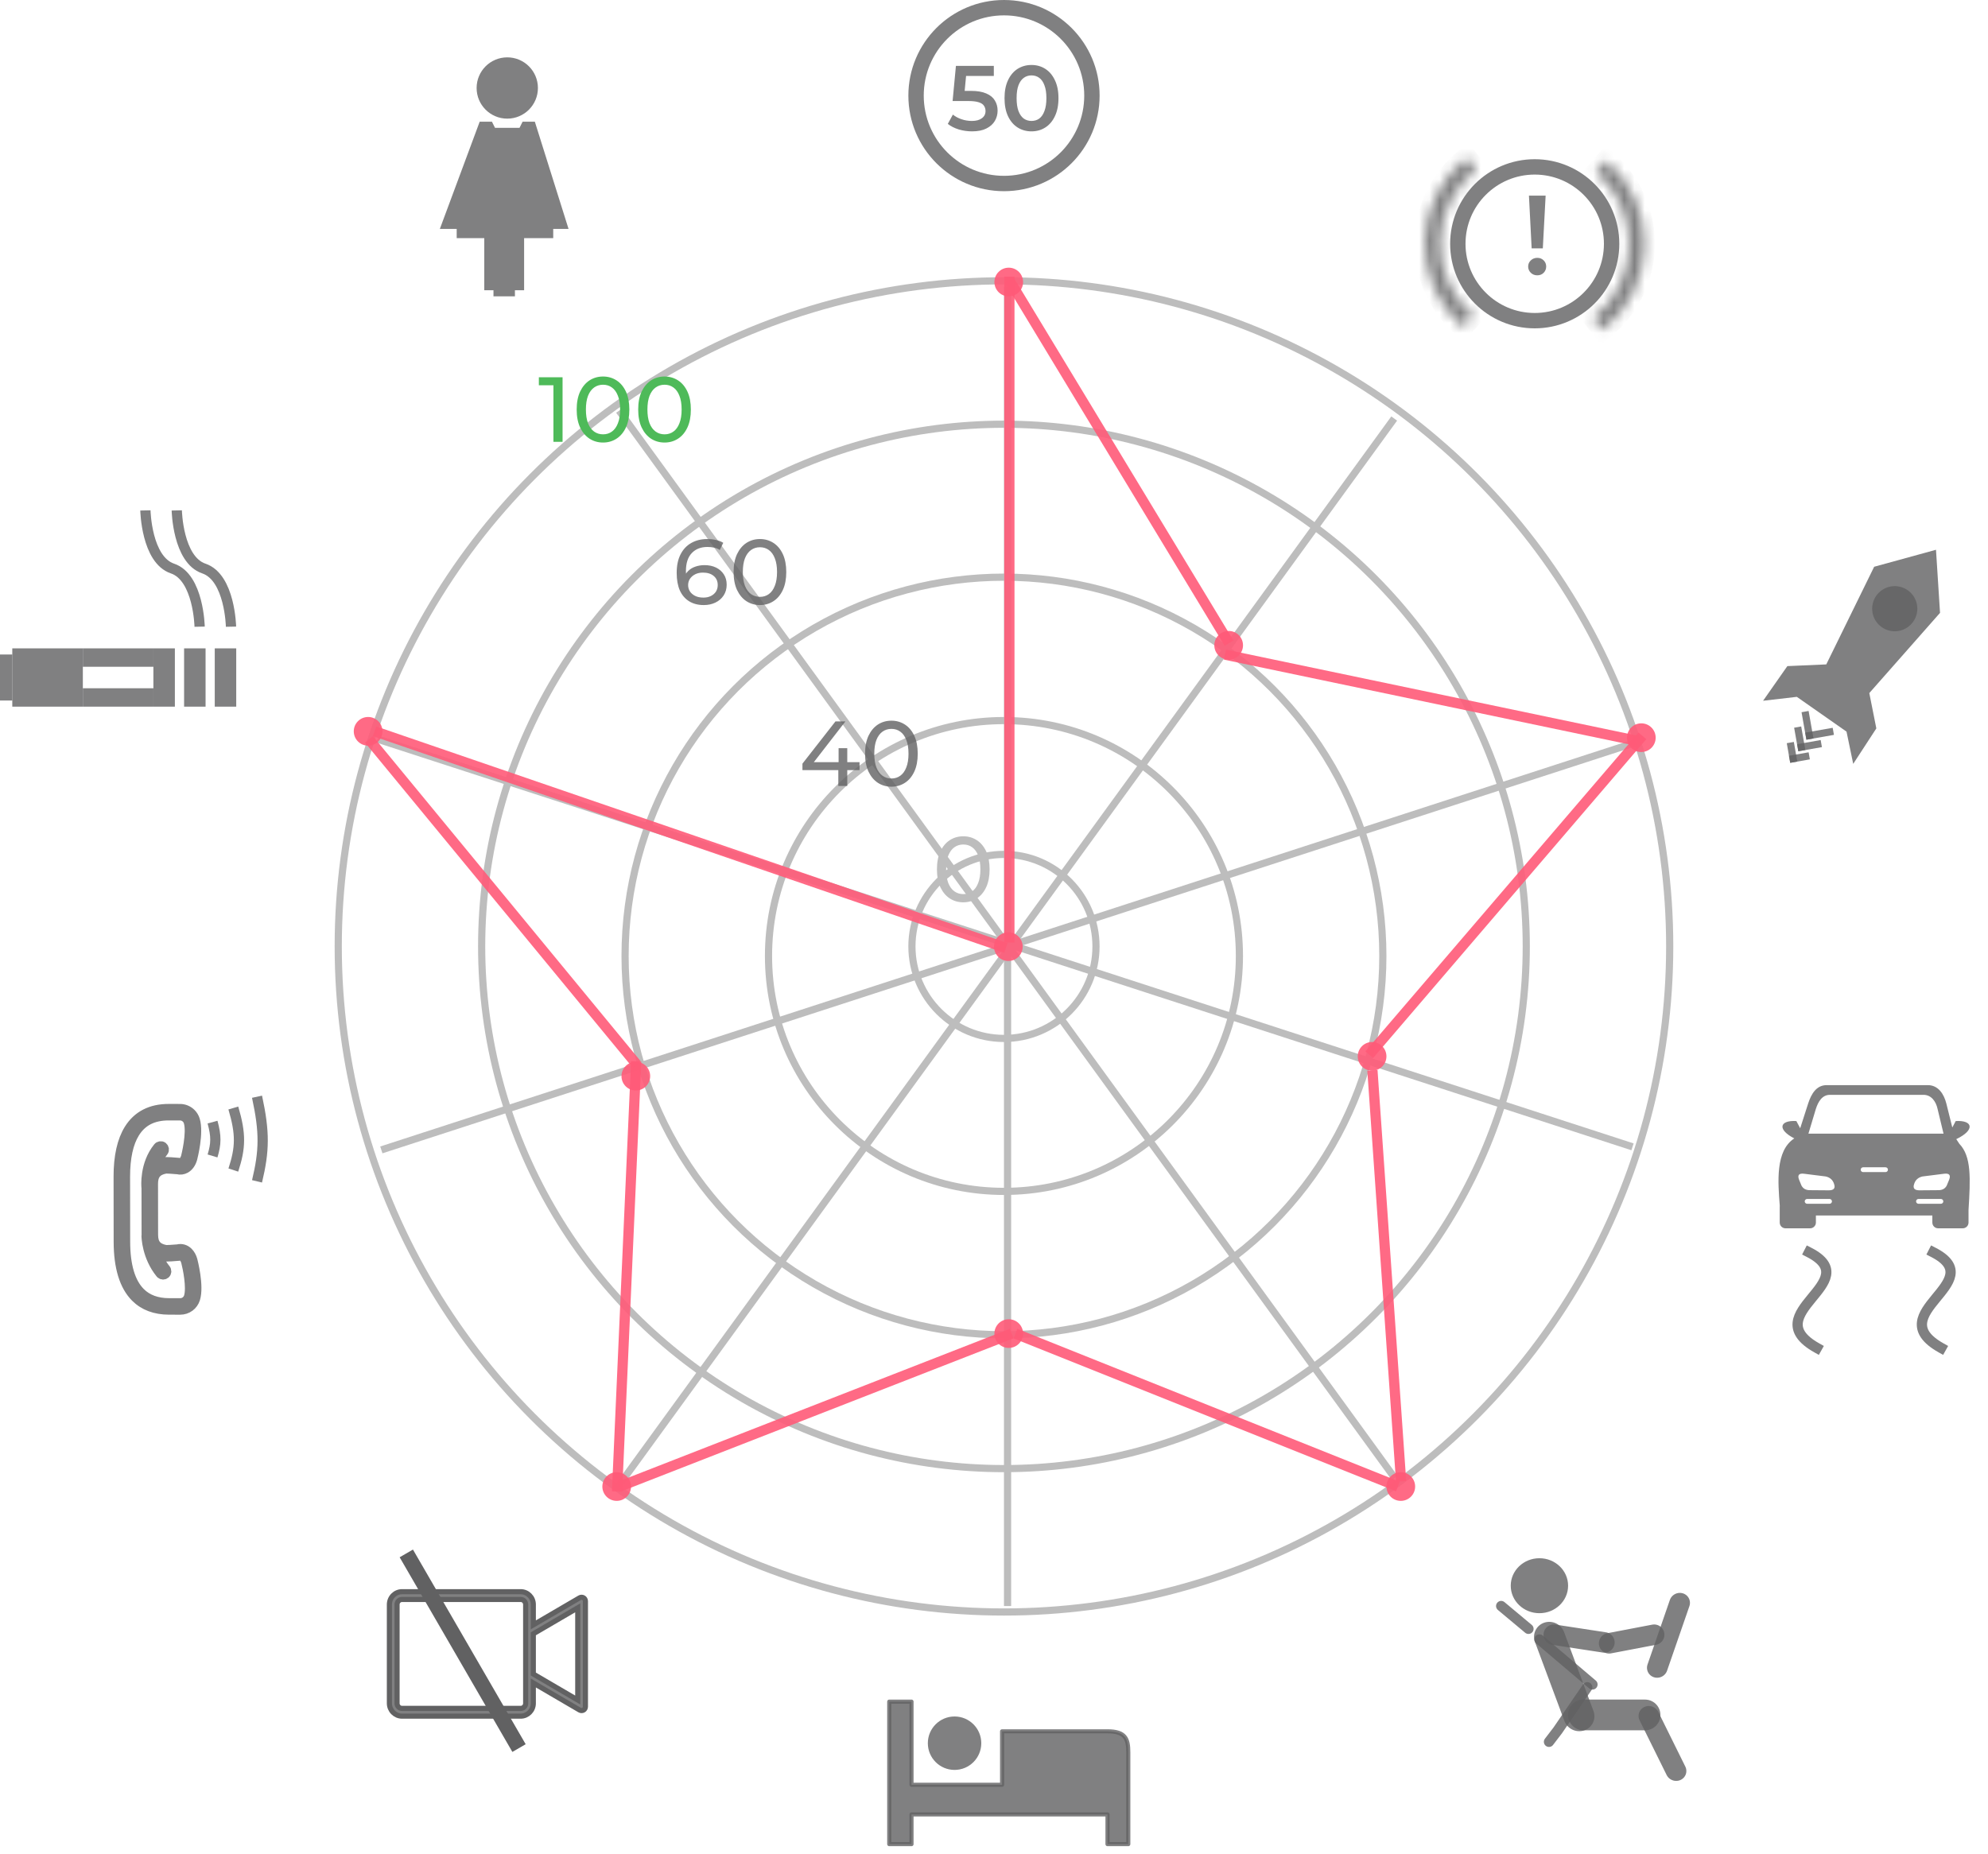 <svg width="194" height="181" viewBox="0 0 194 181" fill="none" xmlns="http://www.w3.org/2000/svg">
<circle cx="97.973" cy="92.376" r="64.966" stroke="#BDBDBD" stroke-width="0.7"/>
<circle cx="97.972" cy="92.377" r="50.97" stroke="#BDBDBD" stroke-width="0.7"/>
<circle cx="97.972" cy="93.31" r="36.974" stroke="#BDBDBD" stroke-width="0.7"/>
<circle cx="97.972" cy="93.31" r="22.977" stroke="#BDBDBD" stroke-width="0.7"/>
<circle cx="97.972" cy="92.377" r="8.981" stroke="#BDBDBD" stroke-width="0.7"/>
<line x1="98.323" y1="27.993" x2="98.323" y2="156.76" stroke="#BDBDBD" stroke-width="0.7"/>
<line x1="60.412" y1="40.083" x2="136.099" y2="144.258" stroke="#BDBDBD" stroke-width="0.7"/>
<line x1="36.846" y1="72.148" x2="159.311" y2="111.939" stroke="#BDBDBD" stroke-width="0.7"/>
<line x1="37.212" y1="112.239" x2="159.677" y2="72.448" stroke="#BDBDBD" stroke-width="0.7"/>
<line x1="60.365" y1="145.025" x2="136.053" y2="40.85" stroke="#BDBDBD" stroke-width="0.7"/>
<circle cx="119.9" cy="62.985" r="1.4" fill="#FF5A78" fill-opacity="0.9"/>
<circle cx="98.439" cy="27.527" r="1.4" fill="#FF5A78" fill-opacity="0.9"/>
<path d="M99.799 92.4C99.799 93.173 99.173 93.799 98.4 93.799C97.627 93.799 97 93.173 97 92.4C97 91.627 97.627 91 98.4 91C99.173 91 99.799 91.627 99.799 92.4Z" fill="#FF5A78" fill-opacity="0.9"/>
<circle cx="35.923" cy="71.382" r="1.4" fill="#FF5A78" fill-opacity="0.9"/>
<circle cx="62.048" cy="105.04" r="1.4" fill="#FF5A78" fill-opacity="0.9"/>
<circle cx="60.181" cy="145.096" r="1.4" fill="#FF5A78" fill-opacity="0.9"/>
<path d="M161.569 72.003C161.569 72.776 160.942 73.403 160.169 73.403C159.396 73.403 158.77 72.776 158.77 72.003C158.77 71.23 159.396 70.603 160.169 70.603C160.942 70.603 161.569 71.23 161.569 72.003Z" fill="#FF5A78" fill-opacity="0.9"/>
<circle cx="133.896" cy="103.107" r="1.4" fill="#FF5A78" fill-opacity="0.9"/>
<circle cx="136.697" cy="145.096" r="1.4" fill="#FF5A78" fill-opacity="0.9"/>
<circle cx="98.439" cy="130.167" r="1.4" fill="#FF5A78" fill-opacity="0.9"/>
<path d="M94.006 88.072C93.514 88.072 93.073 87.946 92.683 87.694C92.299 87.442 91.993 87.076 91.765 86.596C91.543 86.116 91.432 85.534 91.432 84.85C91.432 84.166 91.543 83.584 91.765 83.104C91.993 82.624 92.299 82.258 92.683 82.006C93.073 81.754 93.514 81.628 94.006 81.628C94.492 81.628 94.93 81.754 95.32 82.006C95.71 82.258 96.016 82.624 96.238 83.104C96.46 83.584 96.571 84.166 96.571 84.85C96.571 85.534 96.46 86.116 96.238 86.596C96.016 87.076 95.71 87.442 95.32 87.694C94.93 87.946 94.492 88.072 94.006 88.072ZM94.006 87.271C94.336 87.271 94.624 87.181 94.87 87.001C95.122 86.821 95.317 86.551 95.455 86.191C95.599 85.831 95.671 85.384 95.671 84.85C95.671 84.316 95.599 83.869 95.455 83.509C95.317 83.149 95.122 82.879 94.87 82.699C94.624 82.519 94.336 82.429 94.006 82.429C93.676 82.429 93.385 82.519 93.133 82.699C92.881 82.879 92.683 83.149 92.539 83.509C92.401 83.869 92.332 84.316 92.332 84.85C92.332 85.384 92.401 85.831 92.539 86.191C92.683 86.551 92.881 86.821 93.133 87.001C93.385 87.181 93.676 87.271 94.006 87.271Z" fill="#BDBDBD"/>
<path d="M54.007 43.123V37.183L54.394 37.606H52.585V36.823H54.898V43.123H54.007ZM58.85 43.195C58.358 43.195 57.917 43.069 57.527 42.817C57.143 42.565 56.837 42.199 56.609 41.719C56.387 41.239 56.276 40.657 56.276 39.973C56.276 39.289 56.387 38.707 56.609 38.227C56.837 37.747 57.143 37.381 57.527 37.129C57.917 36.877 58.358 36.751 58.85 36.751C59.336 36.751 59.774 36.877 60.164 37.129C60.554 37.381 60.86 37.747 61.082 38.227C61.304 38.707 61.415 39.289 61.415 39.973C61.415 40.657 61.304 41.239 61.082 41.719C60.86 42.199 60.554 42.565 60.164 42.817C59.774 43.069 59.336 43.195 58.85 43.195ZM58.85 42.394C59.18 42.394 59.468 42.304 59.714 42.124C59.966 41.944 60.161 41.674 60.299 41.314C60.443 40.954 60.515 40.507 60.515 39.973C60.515 39.439 60.443 38.992 60.299 38.632C60.161 38.272 59.966 38.002 59.714 37.822C59.468 37.642 59.18 37.552 58.85 37.552C58.52 37.552 58.229 37.642 57.977 37.822C57.725 38.002 57.527 38.272 57.383 38.632C57.245 38.992 57.176 39.439 57.176 39.973C57.176 40.507 57.245 40.954 57.383 41.314C57.527 41.674 57.725 41.944 57.977 42.124C58.229 42.304 58.52 42.394 58.85 42.394ZM64.853 43.195C64.361 43.195 63.92 43.069 63.53 42.817C63.146 42.565 62.84 42.199 62.612 41.719C62.39 41.239 62.279 40.657 62.279 39.973C62.279 39.289 62.39 38.707 62.612 38.227C62.84 37.747 63.146 37.381 63.53 37.129C63.92 36.877 64.361 36.751 64.853 36.751C65.339 36.751 65.777 36.877 66.167 37.129C66.557 37.381 66.863 37.747 67.085 38.227C67.307 38.707 67.418 39.289 67.418 39.973C67.418 40.657 67.307 41.239 67.085 41.719C66.863 42.199 66.557 42.565 66.167 42.817C65.777 43.069 65.339 43.195 64.853 43.195ZM64.853 42.394C65.183 42.394 65.471 42.304 65.717 42.124C65.969 41.944 66.164 41.674 66.302 41.314C66.446 40.954 66.518 40.507 66.518 39.973C66.518 39.439 66.446 38.992 66.302 38.632C66.164 38.272 65.969 38.002 65.717 37.822C65.471 37.642 65.183 37.552 64.853 37.552C64.523 37.552 64.232 37.642 63.98 37.822C63.728 38.002 63.53 38.272 63.386 38.632C63.248 38.992 63.179 39.439 63.179 39.973C63.179 40.507 63.248 40.954 63.386 41.314C63.53 41.674 63.728 41.944 63.98 42.124C64.232 42.304 64.523 42.394 64.853 42.394Z" fill="#4EBA59"/>
<path d="M78.307 75.167V74.537L81.529 70.415H82.501L79.306 74.537L78.847 74.393H83.878V75.167H78.307ZM81.808 76.715V75.167L81.835 74.393V73.025H82.681V76.715H81.808ZM86.992 76.787C86.5 76.787 86.059 76.661 85.669 76.409C85.285 76.157 84.979 75.791 84.751 75.311C84.529 74.831 84.418 74.249 84.418 73.565C84.418 72.881 84.529 72.299 84.751 71.819C84.979 71.339 85.285 70.973 85.669 70.721C86.059 70.469 86.5 70.343 86.992 70.343C87.478 70.343 87.916 70.469 88.306 70.721C88.696 70.973 89.002 71.339 89.224 71.819C89.446 72.299 89.557 72.881 89.557 73.565C89.557 74.249 89.446 74.831 89.224 75.311C89.002 75.791 88.696 76.157 88.306 76.409C87.916 76.661 87.478 76.787 86.992 76.787ZM86.992 75.986C87.322 75.986 87.61 75.896 87.856 75.716C88.108 75.536 88.303 75.266 88.441 74.906C88.585 74.546 88.657 74.099 88.657 73.565C88.657 73.031 88.585 72.584 88.441 72.224C88.303 71.864 88.108 71.594 87.856 71.414C87.61 71.234 87.322 71.144 86.992 71.144C86.662 71.144 86.371 71.234 86.119 71.414C85.867 71.594 85.669 71.864 85.525 72.224C85.387 72.584 85.318 73.031 85.318 73.565C85.318 74.099 85.387 74.546 85.525 74.906C85.669 75.266 85.867 75.536 86.119 75.716C86.371 75.896 86.662 75.986 86.992 75.986Z" fill="#616162" fill-opacity="0.8"/>
<path d="M68.681 59.058C68.123 59.058 67.646 58.935 67.25 58.689C66.854 58.443 66.551 58.089 66.341 57.627C66.137 57.159 66.035 56.589 66.035 55.917C66.035 55.203 66.161 54.6 66.413 54.108C66.665 53.616 67.016 53.244 67.466 52.992C67.916 52.74 68.432 52.614 69.014 52.614C69.314 52.614 69.599 52.644 69.869 52.704C70.145 52.764 70.382 52.857 70.58 52.983L70.238 53.685C70.076 53.571 69.89 53.493 69.68 53.451C69.476 53.409 69.26 53.388 69.032 53.388C68.39 53.388 67.88 53.589 67.502 53.991C67.124 54.387 66.935 54.978 66.935 55.764C66.935 55.89 66.941 56.04 66.953 56.214C66.965 56.388 66.995 56.559 67.043 56.727L66.737 56.421C66.827 56.145 66.968 55.914 67.16 55.728C67.358 55.536 67.592 55.395 67.862 55.305C68.138 55.209 68.435 55.161 68.753 55.161C69.173 55.161 69.545 55.239 69.869 55.395C70.193 55.551 70.448 55.773 70.634 56.061C70.82 56.343 70.913 56.679 70.913 57.069C70.913 57.471 70.814 57.822 70.616 58.122C70.418 58.422 70.151 58.653 69.815 58.815C69.479 58.977 69.101 59.058 68.681 59.058ZM68.645 58.329C68.921 58.329 69.161 58.278 69.365 58.176C69.575 58.074 69.74 57.933 69.86 57.753C69.98 57.567 70.04 57.351 70.04 57.105C70.04 56.733 69.911 56.439 69.653 56.223C69.395 56.001 69.044 55.89 68.6 55.89C68.312 55.89 68.06 55.944 67.844 56.052C67.628 56.16 67.457 56.307 67.331 56.493C67.211 56.673 67.151 56.88 67.151 57.114C67.151 57.33 67.208 57.531 67.322 57.717C67.436 57.897 67.604 58.044 67.826 58.158C68.048 58.272 68.321 58.329 68.645 58.329ZM74.163 59.058C73.671 59.058 73.23 58.932 72.84 58.68C72.456 58.428 72.15 58.062 71.922 57.582C71.7 57.102 71.589 56.52 71.589 55.836C71.589 55.152 71.7 54.57 71.922 54.09C72.15 53.61 72.456 53.244 72.84 52.992C73.23 52.74 73.671 52.614 74.163 52.614C74.649 52.614 75.087 52.74 75.477 52.992C75.867 53.244 76.173 53.61 76.395 54.09C76.617 54.57 76.728 55.152 76.728 55.836C76.728 56.52 76.617 57.102 76.395 57.582C76.173 58.062 75.867 58.428 75.477 58.68C75.087 58.932 74.649 59.058 74.163 59.058ZM74.163 58.257C74.493 58.257 74.781 58.167 75.027 57.987C75.279 57.807 75.474 57.537 75.612 57.177C75.756 56.817 75.828 56.37 75.828 55.836C75.828 55.302 75.756 54.855 75.612 54.495C75.474 54.135 75.279 53.865 75.027 53.685C74.781 53.505 74.493 53.415 74.163 53.415C73.833 53.415 73.542 53.505 73.29 53.685C73.038 53.865 72.84 54.135 72.696 54.495C72.558 54.855 72.489 55.302 72.489 55.836C72.489 56.37 72.558 56.817 72.696 57.177C72.84 57.537 73.038 57.807 73.29 57.987C73.542 58.167 73.833 58.257 74.163 58.257Z" fill="#616162" fill-opacity="0.8"/>
<line x1="36.549" y1="71.376" x2="98.162" y2="92.528" stroke="#FF5A78" stroke-opacity="0.9"/>
<line x1="119.939" y1="62.776" x2="98.478" y2="27.319" stroke="#FF5A78" stroke-opacity="0.9"/>
<line x1="119.536" y1="63.894" x2="159.659" y2="72.292" stroke="#FF5A78" stroke-opacity="0.9"/>
<line x1="133.62" y1="102.944" x2="160.277" y2="71.824" stroke="#FF5A78" stroke-opacity="0.9"/>
<line x1="133.928" y1="104.472" x2="136.728" y2="144.595" stroke="#FF5A78" stroke-opacity="0.9"/>
<line x1="99.092" y1="130.17" x2="136.416" y2="145.099" stroke="#FF5A78" stroke-opacity="0.9"/>
<line x1="60.467" y1="145.097" x2="98.724" y2="130.167" stroke="#FF5A78" stroke-opacity="0.9"/>
<line x1="62.081" y1="103.595" x2="60.215" y2="145.585" stroke="#FF5A78" stroke-opacity="0.9"/>
<line x1="62.13" y1="103.891" x2="36.003" y2="72.166" stroke="#FF5A78" stroke-opacity="0.9"/>
<line x1="98.5" y1="27" x2="98.5" y2="92" stroke="#FF5A78" stroke-opacity="0.9"/>
<path d="M88.951 166.091H86.777V180H88.951V177.102H108.076V180H110.105V171.017C110.105 169.713 109.815 168.989 108.076 168.989H97.789V174.205H88.951V166.091Z" fill="#616162" fill-opacity="0.8" stroke="#616162" stroke-opacity="0.8" stroke-width="0.4" stroke-linecap="square" stroke-linejoin="round"/>
<circle cx="93.151" cy="170.148" r="2.608" fill="#616162" fill-opacity="0.8"/>
<path d="M19.031 126.76C19.416 125.506 18.794 123.107 18.767 123.002C18.683 122.698 18.539 122.437 18.35 122.248C18.068 121.966 17.709 121.864 17.335 121.959C16.851 122.001 16.269 122.035 16.155 122.017C15.292 121.85 14.929 121.408 14.928 120.518L14.921 115.55C14.92 114.666 15.286 114.219 16.142 114.055C16.258 114.037 16.84 114.072 17.325 114.116C17.593 114.184 17.857 114.152 18.09 114.02C18.4 113.845 18.636 113.51 18.755 113.073C18.781 112.972 19.395 110.574 19.007 109.319C18.935 109.085 18.805 108.869 18.632 108.696C18.346 108.411 17.967 108.253 17.564 108.253L16.466 108.251C14.731 108.248 13.434 108.916 12.611 110.235C11.926 111.334 11.58 112.886 11.583 114.85L11.591 121.209C11.595 123.694 12.152 125.509 13.247 126.604C14.053 127.41 15.145 127.819 16.493 127.821L17.59 127.823C18.256 127.824 18.835 127.397 19.031 126.76ZM17.589 127.212L16.492 127.21C15.312 127.209 14.366 126.86 13.679 126.173C13.679 126.173 13.679 126.173 13.679 126.173C12.703 125.196 12.206 123.527 12.203 121.21L12.194 114.851C12.192 113.004 12.507 111.56 13.131 110.559C13.844 109.415 14.935 108.86 16.467 108.862L17.564 108.864C17.804 108.864 18.029 108.958 18.199 109.127C18.302 109.231 18.379 109.358 18.422 109.498C18.759 110.588 18.168 112.895 18.163 112.914C18.09 113.181 17.95 113.396 17.788 113.487C17.689 113.543 17.581 113.554 17.46 113.52L17.404 113.51C17.066 113.478 16.255 113.411 16.027 113.454C15.7 113.517 15.42 113.621 15.185 113.764C15.338 113.303 15.568 112.824 15.92 112.39C16.026 112.26 16.003 112.071 15.875 111.96C15.743 111.854 15.551 111.873 15.444 112.004C14.099 113.662 14.293 115.81 14.302 115.901C14.303 115.91 14.307 115.919 14.309 115.928L14.316 120.517C14.316 120.536 14.317 120.554 14.318 120.573C14.314 120.593 14.306 120.61 14.306 120.63C14.307 120.711 14.339 122.635 15.677 124.282C15.684 124.291 15.691 124.299 15.699 124.306C15.808 124.416 15.985 124.427 16.107 124.328C16.238 124.221 16.258 124.029 16.151 123.897C15.742 123.393 15.47 122.854 15.287 122.361C15.502 122.476 15.753 122.562 16.04 122.617C16.267 122.661 17.078 122.596 17.417 122.565L17.472 122.555C17.641 122.508 17.787 122.549 17.918 122.68C18.03 122.793 18.122 122.964 18.176 123.16C18.345 123.804 18.723 125.675 18.446 126.58C18.33 126.958 17.986 127.212 17.589 127.212Z" stroke="#616162" stroke-opacity="0.8"/>
<path d="M20.74 109.525C21.117 110.916 21.098 111.635 20.74 112.829" stroke="#616162" stroke-opacity="0.8"/>
<path d="M22.77 108.148C23.523 110.699 23.485 112.016 22.77 114.205" stroke="#616162" stroke-opacity="0.8"/>
<path d="M25.082 107.048C25.835 110.525 25.797 112.322 25.082 115.307" stroke="#616162" stroke-opacity="0.8"/>
<rect x="8.086" y="67.178" width="6.886" height="1.796" fill="#616162" fill-opacity="0.8"/>
<rect x="8.086" y="63.285" width="6.886" height="1.796" fill="#616162" fill-opacity="0.8"/>
<rect x="1.199" y="63.285" width="6.886" height="5.689" fill="#616162" fill-opacity="0.8"/>
<rect x="14.969" y="63.285" width="2.096" height="5.689" fill="#616162" fill-opacity="0.8"/>
<rect x="17.965" y="63.285" width="2.096" height="5.689" fill="#616162" fill-opacity="0.8"/>
<rect x="20.957" y="63.285" width="2.096" height="5.689" fill="#616162" fill-opacity="0.8"/>
<rect y="63.884" width="1.198" height="4.491" fill="#616162" fill-opacity="0.8"/>
<path d="M14.189 49.82C14.189 49.82 14.284 54.63 16.835 55.494C19.385 56.359 19.481 61.169 19.481 61.169" stroke="#616162" stroke-opacity="0.8"/>
<path d="M17.251 49.82C17.251 49.82 17.347 54.63 19.897 55.494C22.448 56.359 22.543 61.169 22.543 61.169" stroke="#616162" stroke-opacity="0.8"/>
<circle cx="49.502" cy="8.589" r="2.991" fill="#616162" fill-opacity="0.8"/>
<path d="M46.81 11.879H48.006L48.305 12.477H50.698L50.997 11.879H52.193L55.483 22.346H53.987V23.244H51.146V28.328H50.249V28.926H48.156V28.328H47.258V23.244H44.567V22.346H42.922L46.81 11.879Z" fill="#616162" fill-opacity="0.8"/>
<path d="M106.556 9.331C106.556 14.07 102.715 17.912 97.975 17.912C93.236 17.912 89.394 14.07 89.394 9.331C89.394 4.592 93.236 0.75 97.975 0.75C102.715 0.75 106.556 4.592 106.556 9.331Z" stroke="#616162" stroke-opacity="0.8" stroke-width="1.5"/>
<path d="M94.859 12.822C94.415 12.822 93.98 12.759 93.554 12.633C93.134 12.501 92.78 12.321 92.492 12.093L92.987 11.184C93.215 11.37 93.491 11.52 93.815 11.634C94.145 11.748 94.487 11.805 94.841 11.805C95.255 11.805 95.579 11.718 95.813 11.544C96.053 11.37 96.173 11.136 96.173 10.842C96.173 10.644 96.122 10.47 96.02 10.32C95.924 10.17 95.75 10.056 95.498 9.978C95.252 9.9 94.913 9.861 94.481 9.861H92.96L93.284 6.432H96.983V7.413H93.716L94.328 6.855L94.085 9.42L93.473 8.871H94.742C95.366 8.871 95.867 8.955 96.245 9.123C96.629 9.285 96.908 9.513 97.082 9.807C97.262 10.095 97.352 10.425 97.352 10.797C97.352 11.163 97.262 11.499 97.082 11.805C96.902 12.111 96.626 12.357 96.254 12.543C95.888 12.729 95.423 12.822 94.859 12.822ZM100.655 12.822C100.157 12.822 99.707 12.696 99.305 12.444C98.909 12.192 98.597 11.826 98.369 11.346C98.141 10.86 98.027 10.272 98.027 9.582C98.027 8.892 98.141 8.307 98.369 7.827C98.597 7.341 98.909 6.972 99.305 6.72C99.707 6.468 100.157 6.342 100.655 6.342C101.159 6.342 101.609 6.468 102.005 6.72C102.401 6.972 102.713 7.341 102.941 7.827C103.175 8.307 103.292 8.892 103.292 9.582C103.292 10.272 103.175 10.86 102.941 11.346C102.713 11.826 102.401 12.192 102.005 12.444C101.609 12.696 101.159 12.822 100.655 12.822ZM100.655 11.805C100.949 11.805 101.204 11.727 101.42 11.571C101.636 11.409 101.804 11.163 101.924 10.833C102.05 10.503 102.113 10.086 102.113 9.582C102.113 9.072 102.05 8.655 101.924 8.331C101.804 8.001 101.636 7.758 101.42 7.602C101.204 7.44 100.949 7.359 100.655 7.359C100.373 7.359 100.121 7.44 99.899 7.602C99.683 7.758 99.512 8.001 99.386 8.331C99.266 8.655 99.206 9.072 99.206 9.582C99.206 10.086 99.266 10.503 99.386 10.833C99.512 11.163 99.683 11.409 99.899 11.571C100.121 11.727 100.373 11.805 100.655 11.805Z" fill="#616162" fill-opacity="0.8"/>
<mask id="path-54-inside-1_27617_36043" fill="white">
<path d="M156.745 15.646C157.95 16.679 158.91 17.966 159.558 19.415C160.206 20.863 160.524 22.437 160.49 24.024C160.456 25.61 160.071 27.169 159.362 28.589C158.653 30.008 157.638 31.253 156.39 32.233L155.456 31.044C156.528 30.202 157.4 29.133 158.009 27.913C158.618 26.694 158.949 25.354 158.978 23.991C159.007 22.629 158.734 21.276 158.177 20.032C157.621 18.787 156.796 17.682 155.761 16.795L156.745 15.646Z"/>
</mask>
<path d="M156.745 15.646C157.95 16.679 158.91 17.966 159.558 19.415C160.206 20.863 160.524 22.437 160.49 24.024C160.456 25.61 160.071 27.169 159.362 28.589C158.653 30.008 157.638 31.253 156.39 32.233L155.456 31.044C156.528 30.202 157.4 29.133 158.009 27.913C158.618 26.694 158.949 25.354 158.978 23.991C159.007 22.629 158.734 21.276 158.177 20.032C157.621 18.787 156.796 17.682 155.761 16.795L156.745 15.646Z" stroke="#616162" stroke-opacity="0.8" stroke-width="2" mask="url(#path-54-inside-1_27617_36043)"/>
<mask id="path-55-inside-2_27617_36043" fill="white">
<path d="M142.779 31.941C141.574 30.909 140.613 29.622 139.965 28.173C139.318 26.725 139 25.151 139.034 23.564C139.067 21.978 139.453 20.419 140.162 18.999C140.871 17.58 141.886 16.335 143.134 15.355L144.068 16.544C142.996 17.386 142.124 18.455 141.515 19.675C140.906 20.894 140.575 22.234 140.545 23.596C140.516 24.959 140.79 26.312 141.346 27.556C141.902 28.8 142.728 29.906 143.763 30.793L142.779 31.941Z"/>
</mask>
<path d="M142.779 31.941C141.574 30.909 140.613 29.622 139.965 28.173C139.318 26.725 139 25.151 139.034 23.564C139.067 21.978 139.453 20.419 140.162 18.999C140.871 17.58 141.886 16.335 143.134 15.355L144.068 16.544C142.996 17.386 142.124 18.455 141.515 19.675C140.906 20.894 140.575 22.234 140.545 23.596C140.516 24.959 140.79 26.312 141.346 27.556C141.902 28.8 142.728 29.906 143.763 30.793L142.779 31.941Z" stroke="#616162" stroke-opacity="0.8" stroke-width="2" mask="url(#path-55-inside-2_27617_36043)"/>
<path d="M157.27 23.794C157.27 27.939 153.911 31.299 149.766 31.299C145.622 31.299 142.262 27.939 142.262 23.794C142.262 19.65 145.622 16.29 149.766 16.29C153.911 16.29 157.27 19.65 157.27 23.794Z" stroke="#616162" stroke-opacity="0.8" stroke-width="1.5"/>
<path d="M149.467 24.244L149.203 19.096H150.831L150.556 24.244H149.467ZM150.017 26.873C149.76 26.873 149.547 26.789 149.379 26.62C149.21 26.451 149.126 26.25 149.126 26.015C149.126 25.78 149.21 25.582 149.379 25.421C149.547 25.252 149.76 25.168 150.017 25.168C150.273 25.168 150.482 25.252 150.644 25.421C150.805 25.582 150.886 25.78 150.886 26.015C150.886 26.25 150.805 26.451 150.644 26.62C150.482 26.789 150.273 26.873 150.017 26.873Z" fill="#616162" fill-opacity="0.8"/>
<path d="M188.925 53.662L189.319 59.82L182.417 67.649L183.103 71.097L180.847 74.559L180.194 71.412L175.344 68.017L172.051 68.4L174.42 65.017L178.218 64.85L182.891 55.319L188.925 53.662Z" fill="#616162" fill-opacity="0.8"/>
<line x1="176.149" y1="69.456" x2="176.623" y2="72.14" stroke="#616162" stroke-opacity="0.8" stroke-width="0.7"/>
<line x1="176.22" y1="71.856" x2="178.905" y2="71.383" stroke="#616162" stroke-opacity="0.8" stroke-width="0.7"/>
<line x1="175.427" y1="70.968" x2="175.832" y2="73.268" stroke="#616162" stroke-opacity="0.8" stroke-width="0.7"/>
<line x1="175.431" y1="72.984" x2="177.732" y2="72.579" stroke="#616162" stroke-opacity="0.8" stroke-width="0.7"/>
<line x1="174.708" y1="72.479" x2="175.046" y2="74.397" stroke="#616162" stroke-opacity="0.8" stroke-width="0.7"/>
<line x1="174.638" y1="74.112" x2="176.556" y2="73.774" stroke="#616162" stroke-opacity="0.8" stroke-width="0.7"/>
<circle cx="184.9" cy="59.413" r="2.203" transform="rotate(35 184.9 59.413)" fill="#616162" fill-opacity="0.8"/>
<path d="M176.532 122.235C182.204 125.144 171.266 128.186 177.301 131.566M176.532 122.235C182.204 125.144 171.266 128.186 177.301 131.566" stroke="#616162" stroke-opacity="0.8" stroke-linecap="square"/>
<path d="M188.661 122.235C194.333 125.144 183.395 128.186 189.43 131.566M188.661 122.235C194.333 125.144 183.395 128.186 189.43 131.566" stroke="#616162" stroke-opacity="0.8" stroke-linecap="square"/>
<g clip-path="url(#clip0_27617_36043)">
<path fill-rule="evenodd" clip-rule="evenodd" d="M175.099 111.116C173.432 110.268 173.623 109.323 175.298 109.422L175.673 110.125L176.446 107.721C176.75 106.775 177.256 105.917 178.248 105.917H188.134C189.126 105.917 189.697 106.758 189.937 107.72L190.517 110.051L190.851 109.422C192.574 109.322 192.727 110.323 190.904 111.187L191.201 111.641C192.399 112.873 192.286 115.05 192.1 118.092V119.329C192.1 119.639 191.846 119.892 191.536 119.892H189.132C188.822 119.892 188.569 119.639 188.569 119.329V118.639H177.206V119.329C177.206 119.639 176.952 119.892 176.642 119.892H174.238C173.928 119.892 173.675 119.639 173.675 119.329V117.793C173.675 117.763 173.678 117.734 173.681 117.705C173.499 115.371 173.242 112.318 175.099 111.116ZM178.169 114.832L176.033 114.563C175.529 114.507 175.394 114.719 175.566 115.154L175.796 115.714C175.871 115.858 175.97 115.963 176.085 116.036C176.22 116.12 176.383 116.161 176.563 116.168L178.468 116.183C178.928 116.182 179.127 115.998 178.983 115.576C178.864 115.18 178.594 114.931 178.169 114.832ZM181.814 113.934H184C184.13 113.934 184.236 114.041 184.236 114.17C184.236 114.299 184.13 114.405 184 114.405H181.814C181.684 114.405 181.578 114.299 181.578 114.17C181.577 114.041 181.683 113.934 181.814 113.934ZM187.217 117.026H189.404C189.533 117.026 189.639 117.133 189.639 117.262C189.639 117.391 189.533 117.497 189.404 117.497H187.217C187.088 117.497 186.982 117.391 186.982 117.262C186.982 117.133 187.086 117.026 187.217 117.026ZM187.603 114.832L189.738 114.563C190.242 114.507 190.377 114.719 190.206 115.154L189.975 115.714C189.901 115.858 189.802 115.963 189.686 116.036C189.551 116.12 189.389 116.161 189.208 116.168L187.304 116.183C186.843 116.182 186.645 115.998 186.789 115.576C186.907 115.18 187.178 114.931 187.603 114.832ZM176.351 117.026H178.538C178.667 117.026 178.773 117.133 178.773 117.262C178.773 117.391 178.667 117.497 178.538 117.497H176.351C176.222 117.497 176.115 117.391 176.115 117.262C176.115 117.133 176.222 117.026 176.351 117.026ZM176.475 110.655H189.661L189.079 108.238C188.92 107.501 188.461 106.863 187.705 106.863H178.576C177.821 106.863 177.434 107.518 177.201 108.238L176.475 110.655Z" fill="#616162" fill-opacity="0.8"/>
</g>
<path d="M153.024 154.776C153.024 156.258 151.771 157.459 150.225 157.459C148.679 157.459 147.426 156.258 147.426 154.776C147.426 153.295 148.679 152.094 150.225 152.094C151.771 152.094 153.024 153.295 153.024 154.776Z" fill="#616162" fill-opacity="0.8"/>
<path d="M155.402 164.416L150.227 160.025" stroke="#616162" stroke-opacity="0.8" stroke-linecap="round"/>
<line x1="1.5" y1="-1.5" x2="9.716" y2="-1.5" transform="matrix(0.349 0.937 -0.946 0.324 149.27 158.871)" stroke="#616162" stroke-opacity="0.8" stroke-width="3" stroke-linecap="round"/>
<line x1="1" y1="-1" x2="6.955" y2="-1" transform="matrix(0.443 0.896 -0.911 0.413 159.559 167.023)" stroke="#616162" stroke-opacity="0.8" stroke-width="2" stroke-linecap="round"/>
<path d="M151.627 159.558L156.567 160.313" stroke="#616162" stroke-opacity="0.8" stroke-width="2" stroke-linecap="round"/>
<path d="M157.027 160.398L161.423 159.559" stroke="#616162" stroke-opacity="0.8" stroke-width="2" stroke-linecap="round"/>
<line x1="1" y1="-1" x2="7.665" y2="-1" transform="matrix(0.327 -0.945 0.953 0.303 162.355 164.015)" stroke="#616162" stroke-opacity="0.8" stroke-width="2" stroke-linecap="round"/>
<path d="M146.492 156.759L149.156 158.985" stroke="#616162" stroke-opacity="0.8" stroke-linecap="round"/>
<line x1="154.523" y1="167.39" x2="160.532" y2="167.39" stroke="#616162" stroke-opacity="0.8" stroke-width="3" stroke-linecap="round"/>
<path d="M151.159 170.014L152.01 168.901L154.893 164.69" stroke="#616162" stroke-opacity="0.8" stroke-linecap="round"/>
<path d="M56.941 155.954C56.825 155.886 56.683 155.886 56.567 155.954L52.044 158.597V156.61C52.044 155.921 51.49 155.36 50.809 155.36H39.235C38.554 155.36 38 155.921 38 156.61V166.258C38 166.947 38.554 167.508 39.235 167.508H50.809C51.49 167.508 52.044 166.947 52.044 166.258V164.271L56.567 166.915C56.625 166.948 56.689 166.965 56.754 166.965C56.819 166.965 56.883 166.948 56.941 166.915C57.057 166.847 57.128 166.722 57.128 166.587V156.281C57.128 156.146 57.056 156.021 56.941 155.954ZM51.297 166.258C51.297 166.53 51.078 166.751 50.809 166.751H39.235C38.966 166.751 38.747 166.53 38.747 166.258V156.61C38.747 156.338 38.966 156.117 39.235 156.117H50.809C51.078 156.117 51.297 156.338 51.297 156.61V166.258H51.297ZM56.38 165.932L52.044 163.397V159.471L56.38 156.936L56.38 165.932Z" fill="#616162" fill-opacity="0.8" stroke="#616162" stroke-width="0.5"/>
<line x1="39.649" y1="151.624" x2="50.649" y2="170.624" stroke="#616162" stroke-width="1.5"/>
<defs>
<clipPath id="clip0_27617_36043">
<rect width="18.662" height="18.662" fill="white" transform="translate(173.555 103.573)"/>
</clipPath>
</defs>
</svg>
